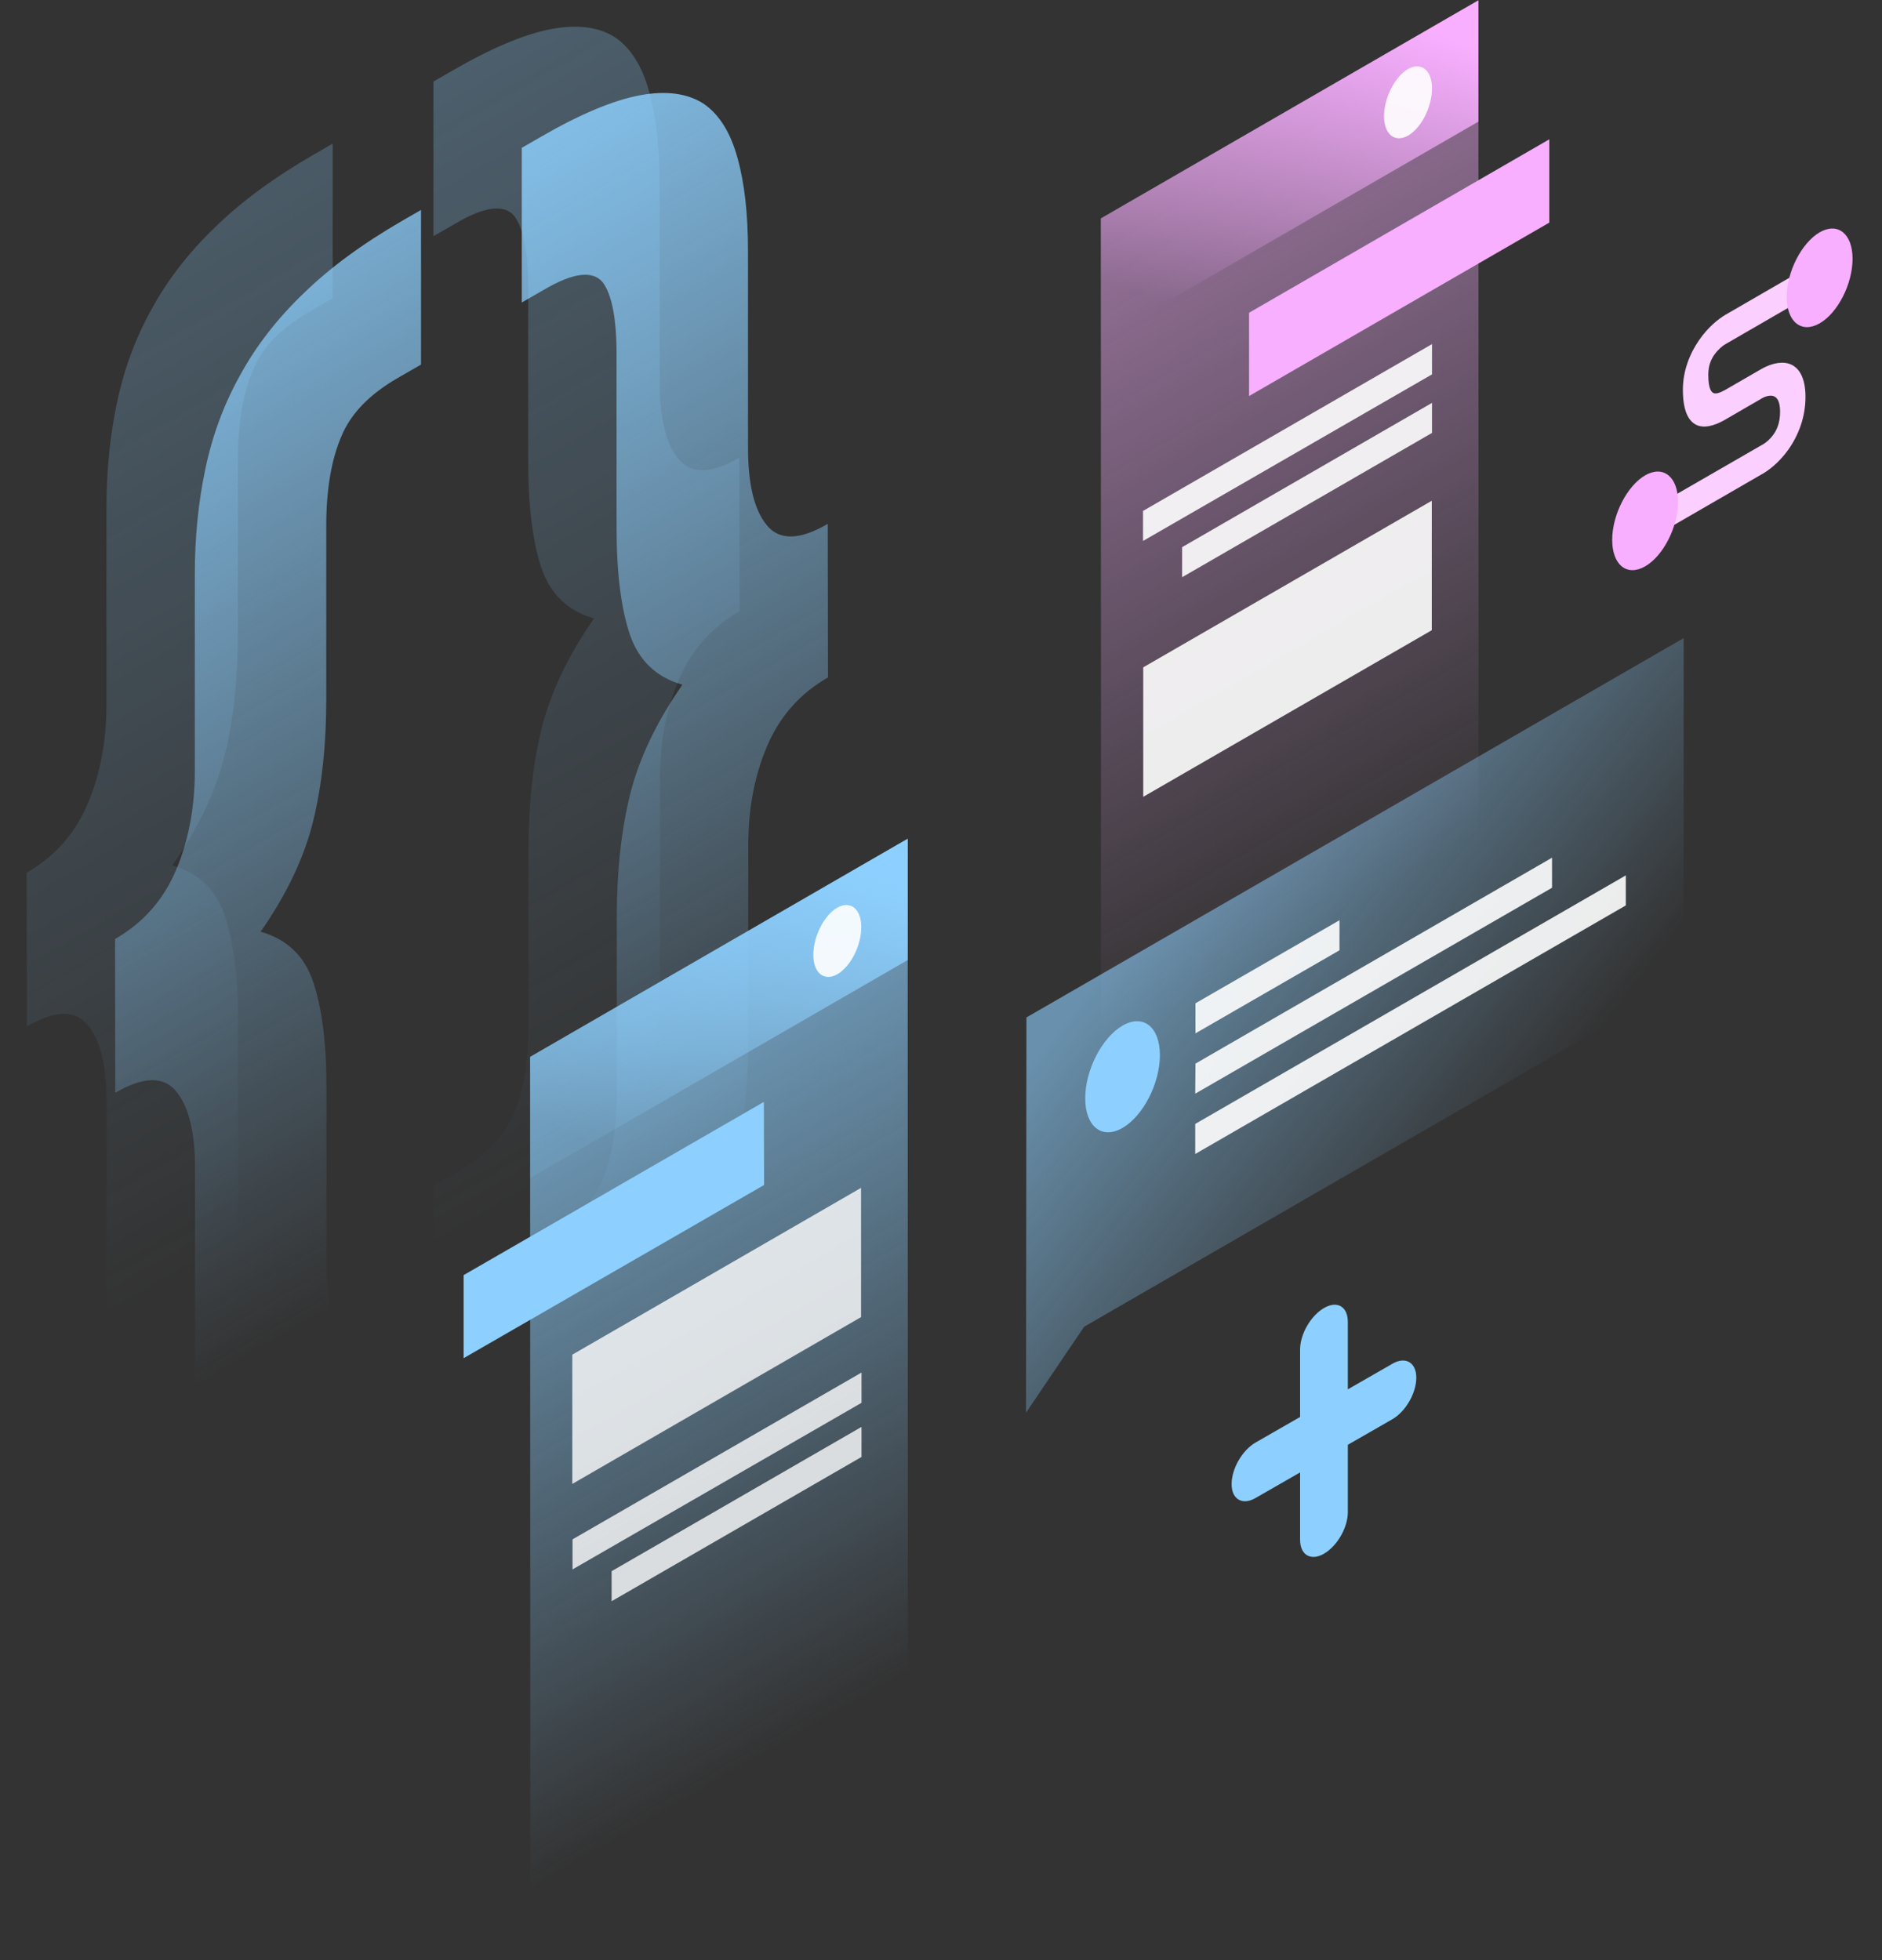 <?xml version="1.0" encoding="UTF-8"?> <svg xmlns="http://www.w3.org/2000/svg" width="408" height="425" viewBox="0 0 408 425" fill="none"><rect x="0" y="0" width="408" height="425" fill="#333333" stroke="none"/> <g clip-path="url(#clip0_71_233)"> <path opacity="0.3" d="M5.834 222.568C11.917 219.023 16.323 218.927 19.053 222.28C21.783 225.586 23.124 231.19 23.124 239.094V281.68C23.124 289.776 23.89 296.483 25.375 301.8C26.86 307.309 29.398 311.237 32.895 313.536C36.295 315.883 40.893 316.506 46.736 315.404C52.435 314.35 59.572 311.38 68.097 306.446L72.168 304.099V270.567L67.091 273.489C61.009 277.034 56.938 277.465 54.878 274.878C52.723 272.387 51.621 267.166 51.621 259.262V221.753C51.621 211.981 50.663 204.269 48.748 198.568C46.832 192.868 43.048 189.275 37.349 187.646C43.048 179.455 46.832 171.455 48.748 163.599C50.663 155.742 51.573 146.928 51.573 137.156V99.648C51.573 91.743 52.675 85.325 54.83 80.295C56.842 75.361 60.913 71.145 67.043 67.6L72.12 64.678V31.146L68.049 33.493C59.524 38.427 52.388 43.648 46.688 49.205C40.845 54.81 36.247 60.798 32.847 67.073C29.302 73.444 26.812 80.247 25.327 87.48C23.842 94.522 23.076 102.139 23.076 110.186V152.772C23.076 160.676 21.735 167.862 19.005 174.281C16.275 180.748 11.869 185.73 5.786 189.227L5.834 222.568Z" fill="url(#paint0_linear_71_233)"></path> <path opacity="0.3" d="M160.294 99.216C154.211 102.761 149.805 102.857 147.075 99.504C144.345 96.198 143.004 90.594 143.004 82.69V40.103C143.004 32.008 142.238 25.301 140.753 19.984C139.268 14.475 136.826 10.499 133.425 8.152C129.881 5.853 125.283 5.23 119.584 6.284C113.74 7.385 106.556 10.403 98.031 15.337L93.96 17.685V51.217L99.037 48.295C105.119 44.75 109.286 44.271 111.442 46.762C113.453 49.349 114.507 54.57 114.507 62.474V99.983C114.507 109.755 115.465 117.467 117.38 123.168C119.296 128.821 123.08 132.461 128.779 134.09C123.08 142.281 119.296 150.281 117.38 158.137C115.465 165.994 114.555 174.808 114.555 184.58V222.088C114.555 229.992 113.549 236.411 111.489 241.346C109.334 246.375 105.167 250.639 99.085 254.136L94.008 257.058V290.59L98.079 288.243C106.604 283.309 113.788 278.04 119.631 272.435C125.331 266.878 129.929 260.938 133.473 254.567C136.873 248.292 139.316 241.537 140.801 234.256C142.286 227.214 143.052 219.597 143.052 211.55V168.964C143.052 161.059 144.393 153.874 147.123 147.455C149.853 140.988 154.259 136.006 160.342 132.509L160.294 99.216Z" fill="url(#paint1_linear_71_233)"></path> <path opacity="0.9" d="M24.992 236.938C31.075 233.394 35.481 233.298 38.211 236.651C40.941 239.956 42.282 245.561 42.282 253.465V296.051C42.282 304.147 43.048 310.853 44.533 316.171C46.018 321.68 48.556 325.608 52.053 327.907C55.453 330.254 60.051 330.877 65.894 329.775C71.594 328.721 78.73 325.751 87.255 320.817L91.326 318.47V284.938L86.249 287.86C80.167 291.405 76.096 291.836 74.036 289.249C71.881 286.758 70.779 281.537 70.779 273.632V236.124C70.779 226.352 69.822 218.639 67.906 212.939C65.99 207.238 62.206 203.646 56.507 202.017C62.206 193.825 65.99 185.826 67.906 177.969C69.822 170.113 70.731 161.299 70.731 151.527V114.018C70.731 106.114 71.833 99.695 73.988 94.665C76 89.731 80.071 85.516 86.201 81.971L91.278 79.049V45.517L87.207 47.864C78.682 52.798 71.546 58.019 65.846 63.576C60.003 69.181 55.405 75.169 52.005 81.444C48.461 87.815 45.97 94.618 44.485 101.851C43.001 108.893 42.234 116.509 42.234 124.557V167.143C42.234 175.047 40.893 182.233 38.163 188.652C35.433 195.119 31.027 200.101 24.944 203.598L24.992 236.938Z" fill="url(#paint2_linear_71_233)"></path> <path opacity="0.9" d="M179.452 113.587C173.37 117.132 168.963 117.228 166.233 113.875C163.503 110.569 162.162 104.965 162.162 97.061V54.475C162.162 46.379 161.396 39.672 159.911 34.355C158.426 28.846 155.984 24.87 152.583 22.523C149.039 20.224 144.441 19.601 138.742 20.655C132.899 21.757 125.714 24.774 117.189 29.709L113.118 32.056V65.588L118.195 62.666C124.278 59.121 128.444 58.642 130.6 61.133C132.611 63.72 133.665 68.941 133.665 76.845V114.354C133.665 124.126 134.623 131.839 136.539 137.539C138.454 143.192 142.238 146.832 147.938 148.461C142.238 156.652 138.454 164.652 136.539 172.508C134.623 180.365 133.713 189.179 133.713 198.951V236.459C133.713 244.364 132.707 250.783 130.648 255.717C128.492 260.746 124.326 265.01 118.243 268.507L113.166 271.429V304.961L117.237 302.614C125.762 297.68 132.947 292.411 138.79 286.806C144.489 281.249 149.087 275.309 152.631 268.938C156.032 262.663 158.474 255.908 159.959 248.627C161.444 241.585 162.21 233.968 162.21 225.921V183.335C162.21 175.431 163.551 168.245 166.281 161.826C169.011 155.359 173.417 150.377 179.5 146.88L179.452 113.587Z" fill="url(#paint3_linear_71_233)"></path> <path opacity="0.5" d="M320.501 0.075L238.649 47.356L238.697 243.424L320.549 196.143L320.501 0.075Z" fill="url(#paint4_linear_71_233)"></path> <path d="M335.875 30.206L270.786 67.81V85.87L335.875 48.266V30.206Z" fill="#F8AFFF"></path> <path opacity="0.9" d="M310.395 108.576L247.844 144.695V172.767L310.395 136.648V108.576Z" fill="white"></path> <path opacity="0.9" d="M310.443 74.612L247.797 110.78V117.294L310.443 81.175V74.612Z" fill="white"></path> <path opacity="0.9" d="M310.443 87.355L256.275 118.636V125.151L310.443 93.87V87.355Z" fill="white"></path> <path d="M320.5 0.075L238.648 47.356V73.654L320.5 26.374V0.075Z" fill="url(#paint5_linear_71_233)"></path> <path opacity="0.9" d="M300.05 25.176C300.05 29.152 302.397 31.02 305.271 29.392C308.144 27.715 310.443 23.164 310.443 19.188C310.443 15.212 308.097 13.344 305.223 14.973C302.397 16.649 300.05 21.2 300.05 25.176Z" fill="white"></path> <path opacity="0.7" d="M196.774 181.868L114.923 229.149L114.971 425.217L196.822 377.937L196.774 181.868Z" fill="url(#paint6_linear_71_233)"></path> <path d="M165.595 238.921L100.506 276.477V294.489L165.643 256.933L165.595 238.921Z" fill="#8DD0FF"></path> <path opacity="0.8" d="M186.668 257.556L124.07 293.723V321.746L186.668 285.579V257.556Z" fill="white"></path> <path opacity="0.8" d="M186.764 297.603L124.118 333.77V340.285L186.764 304.166V297.603Z" fill="white"></path> <path opacity="0.8" d="M186.764 309.387L132.595 340.668V347.183L186.764 315.902V309.387Z" fill="white"></path> <path d="M196.773 181.868L114.922 229.149V255.448L196.773 208.167V181.868Z" fill="url(#paint7_linear_71_233)"></path> <path opacity="0.9" d="M176.322 207.018C176.322 210.994 178.669 212.862 181.542 211.233C184.416 209.556 186.715 205.006 186.715 201.03C186.715 197.054 184.368 195.185 181.494 196.814C178.669 198.443 176.322 203.042 176.322 207.018Z" fill="white"></path> <path opacity="0.6" d="M222.526 220.603L365.012 138.353L364.964 212.651L235.026 287.668L222.43 306.302L222.526 220.603Z" fill="url(#paint8_linear_71_233)"></path> <path opacity="0.9" d="M259.163 217.538L290.391 199.526V206.041L259.163 224.053V217.538Z" fill="white"></path> <path opacity="0.9" d="M259.165 230.615L336.467 185.969V192.484L259.117 237.13L259.165 230.615Z" fill="white"></path> <path opacity="0.9" d="M259.115 243.693L352.461 189.802V196.316L259.115 250.208V243.693Z" fill="white"></path> <path d="M251.453 228.795C251.453 234.927 247.813 241.968 243.359 244.555C238.905 247.142 235.265 244.268 235.265 238.136C235.265 232.004 238.905 224.963 243.359 222.376C247.861 219.789 251.453 222.663 251.453 228.795Z" fill="#8DD0FF"></path> <path d="M374.077 74.613L392.947 63.691V57.32L374.077 68.242C372.544 69.152 370.293 70.924 368.377 73.703C366.318 76.672 364.833 80.409 364.833 84.481C364.833 88.984 365.983 91.523 368.138 92.289C370.197 92.96 372.592 91.81 374.077 90.948L381.836 86.445L381.884 86.397C382.554 86.014 383.608 85.63 384.422 85.87C385.093 86.062 385.907 86.78 385.907 89.271C385.907 91.762 385.14 93.295 384.47 94.205C383.656 95.355 382.602 96.169 381.932 96.504L381.836 96.552L358.08 110.253V116.624L381.692 102.971C383.32 102.109 385.667 100.337 387.679 97.51C389.882 94.397 391.415 90.469 391.415 86.062C391.415 81.702 389.882 79.451 387.727 78.828C385.715 78.253 383.368 79.116 381.74 80.074L374.029 84.529C372.927 85.151 372.065 85.439 371.538 85.247C371.107 85.103 370.341 84.481 370.341 81.271C370.341 79.163 371.012 77.822 371.682 76.864C372.448 75.81 373.454 74.948 374.077 74.613Z" fill="#FBCFFF"></path> <path d="M387.345 64.362C387.345 69.822 390.554 72.361 394.481 70.11C398.408 67.858 401.617 61.583 401.617 56.122C401.617 50.661 398.408 48.122 394.481 50.374C390.554 52.673 387.345 58.948 387.345 64.362Z" fill="#F8AFFF"></path> <path d="M349.509 117.055C349.509 122.516 352.718 125.055 356.645 122.803C360.572 120.552 363.781 114.277 363.781 108.816C363.781 103.355 360.572 100.816 356.645 103.067C352.718 105.367 349.509 111.642 349.509 117.055Z" fill="#F8AFFF"></path> <path d="M287.021 283.615C284.147 285.292 281.849 289.268 281.849 292.621V307.231L272.174 312.788C269.3 314.465 267.001 318.441 267.001 321.794C267.001 325.099 269.348 326.441 272.174 324.812L281.849 319.255V333.866C281.849 337.171 284.195 338.512 287.021 336.884C289.895 335.207 292.194 331.231 292.194 327.878V313.267L301.868 307.711C304.742 306.034 307.041 302.058 307.041 298.705C307.041 295.399 304.694 294.058 301.868 295.687L292.194 301.244V286.633C292.194 283.28 289.895 281.938 287.021 283.615Z" fill="#8DD0FF"></path> </g> <defs> <linearGradient id="paint0_linear_71_233" x1="-24.298" y1="40.831" x2="93.857" y2="245.574" gradientUnits="userSpaceOnUse"> <stop stop-color="#8DD0FF"></stop> <stop offset="1" stop-color="#8DD0FF" stop-opacity="0"></stop> </linearGradient> <linearGradient id="paint1_linear_71_233" x1="63.876" y1="15.473" x2="182.041" y2="220.222" gradientUnits="userSpaceOnUse"> <stop stop-color="#8DD0FF"></stop> <stop offset="1" stop-color="#8DD0FF" stop-opacity="0"></stop> </linearGradient> <linearGradient id="paint2_linear_71_233" x1="-5.14" y1="55.202" x2="113.015" y2="259.945" gradientUnits="userSpaceOnUse"> <stop stop-color="#8DD0FF"></stop> <stop offset="1" stop-color="#8DD0FF" stop-opacity="0"></stop> </linearGradient> <linearGradient id="paint3_linear_71_233" x1="83.034" y1="29.844" x2="201.2" y2="234.593" gradientUnits="userSpaceOnUse"> <stop stop-color="#8DD0FF"></stop> <stop offset="1" stop-color="#8DD0FF" stop-opacity="0"></stop> </linearGradient> <linearGradient id="paint4_linear_71_233" x1="237.164" y1="48.196" x2="315.382" y2="183.684" gradientUnits="userSpaceOnUse"> <stop stop-color="#F8AFFF"></stop> <stop offset="1" stop-color="#F8AFFF" stop-opacity="0"></stop> </linearGradient> <linearGradient id="paint5_linear_71_233" x1="292.416" y1="0.475" x2="267.497" y2="71.119" gradientUnits="userSpaceOnUse"> <stop stop-color="#F8AFFF"></stop> <stop offset="1" stop-color="#F8AFFF" stop-opacity="0"></stop> </linearGradient> <linearGradient id="paint6_linear_71_233" x1="113.441" y1="230.001" x2="191.659" y2="365.489" gradientUnits="userSpaceOnUse"> <stop stop-color="#8DD0FF"></stop> <stop offset="1" stop-color="#8DD0FF" stop-opacity="0"></stop> </linearGradient> <linearGradient id="paint7_linear_71_233" x1="168.693" y1="182.281" x2="143.774" y2="252.924" gradientUnits="userSpaceOnUse"> <stop stop-color="#8DD0FF"></stop> <stop offset="1" stop-color="#8DD0FF" stop-opacity="0.1"></stop> </linearGradient> <linearGradient id="paint8_linear_71_233" x1="253.594" y1="190.871" x2="327.194" y2="248.487" gradientUnits="userSpaceOnUse"> <stop stop-color="#8DD0FF"></stop> <stop offset="1" stop-color="#8DD0FF" stop-opacity="0"></stop> </linearGradient> <clipPath id="clip0_71_233"> <rect width="407.404" height="424.765" fill="white" transform="matrix(-1 0 0 1 407.404 0)"></rect> </clipPath> </defs> </svg> 
